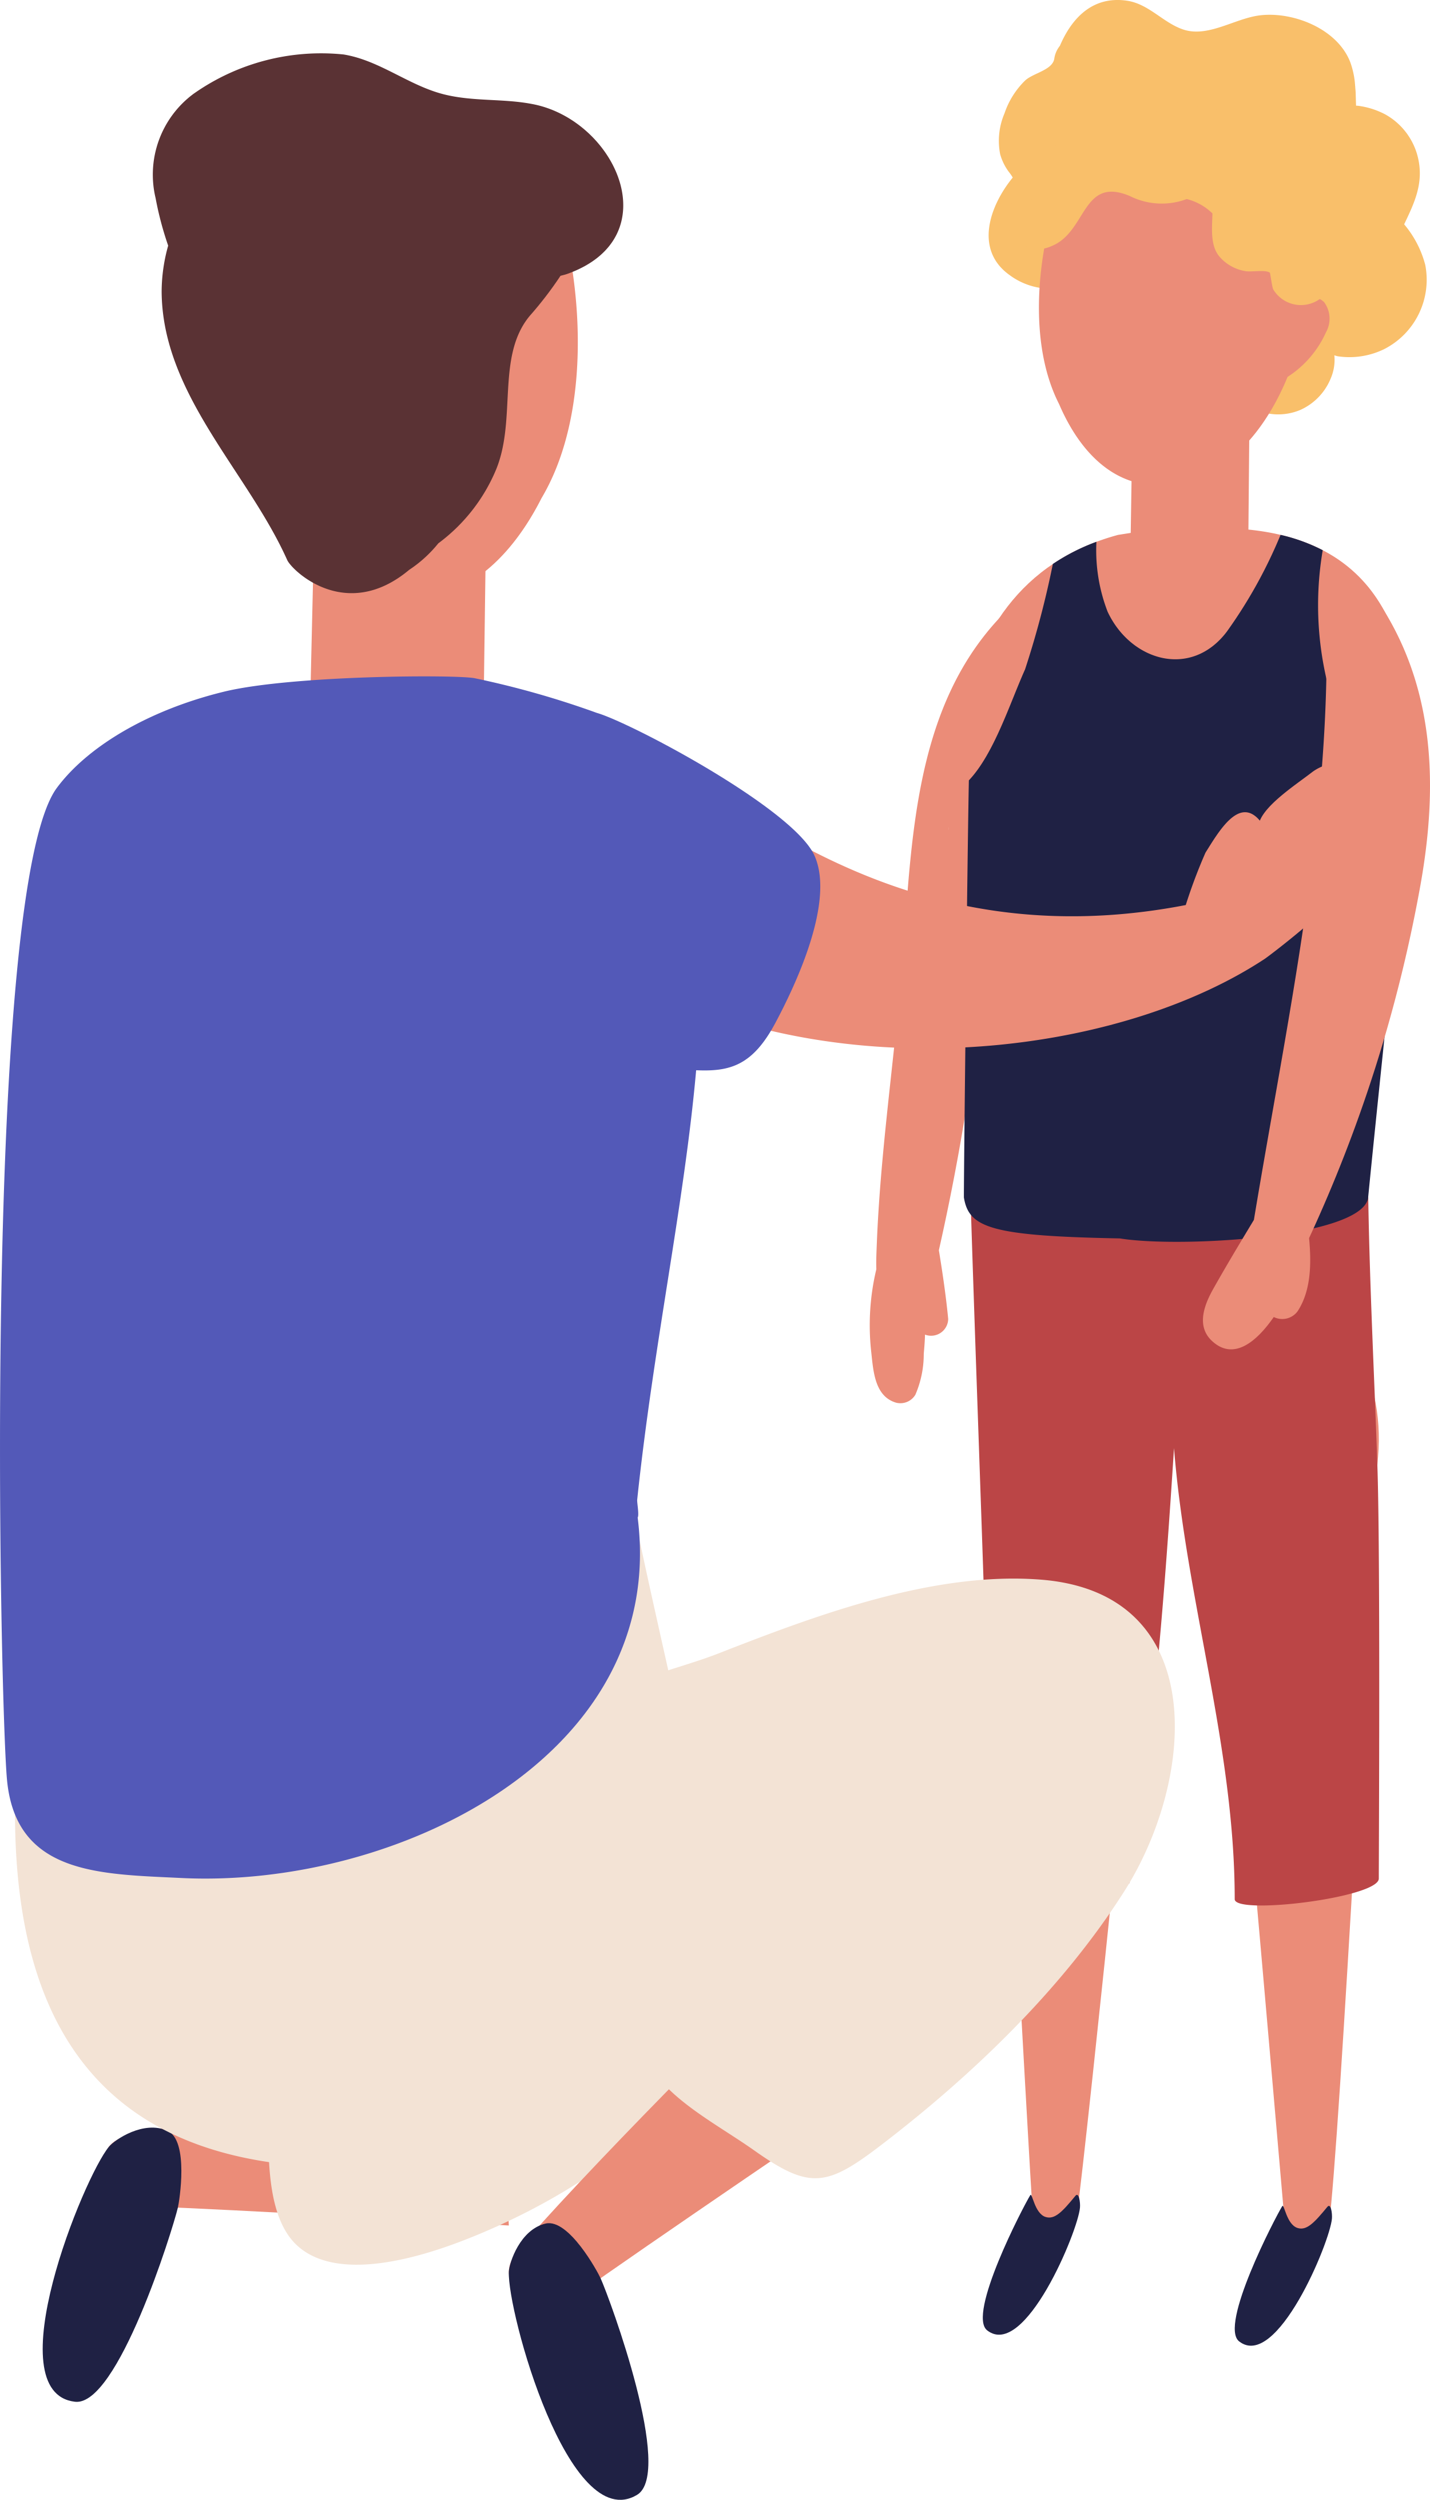 <svg xmlns="http://www.w3.org/2000/svg" width="127.667" height="223.045" viewBox="0 0 127.667 223.045">
  <g id="Group_100" data-name="Group 100" transform="translate(-2839.465 -1335.436)">
    <path id="Path_445" data-name="Path 445" d="M3005.452,1442.373c-9.061,8.745-8.632,22.066-9.7,33.766-.694,7.6-1.791,15.279-2.091,22.9-.031.792-.069,1.565-.042,2.289a21.52,21.52,0,0,0-.473,7.237c.2,1.748.271,4.082,2.221,4.671a1.557,1.557,0,0,0,1.737-.707,9.135,9.135,0,0,0,.748-3.643c.044-.536.1-1.138.111-1.719a1.526,1.526,0,0,0,2.071-1.4c-.2-2.055-.5-4.094-.833-6.129a203.855,203.855,0,0,0,4.8-35.666,1.575,1.575,0,0,0-2.487-1.223,1.41,1.41,0,0,0-1.446-.646c.859-6.53,2.638-12.8,7.549-17.566C3009.031,1443.162,3006.87,1441,3005.452,1442.373Z" transform="translate(-75.916 -52.651)" fill="#eb8c78"/>
    <path id="Path_446" data-name="Path 446" d="M3053.011,1359.059a9.251,9.251,0,0,0-1.881-3.609c.916-1.924,1.827-3.763,1.181-6.154a6,6,0,0,0-2.836-3.635,7.123,7.123,0,0,0-2.456-.785c-.049-.008-.124-.006-.181-.009-.019-.362-.022-.709-.035-1.046,0-.208-.026-.407-.04-.612,0-.027,0-.055-.008-.083a7.561,7.561,0,0,0-.436-2.142c-1.156-2.99-5.108-4.535-8.065-4.179-2.222.267-4.6,1.992-6.817,1.274-1.8-.582-3.08-2.284-5.041-2.578-3.075-.46-4.949,1.56-6,4.02a2.358,2.358,0,0,0-.5,1.137c-.149,1.033-1.864,1.283-2.6,1.956a7.39,7.39,0,0,0-1.848,2.941,6.221,6.221,0,0,0-.389,3.628,4.783,4.783,0,0,0,.857,1.694,3.459,3.459,0,0,1,.268.4c-2.124,2.609-3.4,6.468-.291,8.694a6.187,6.187,0,0,0,6.607.5,2.822,2.822,0,0,0,2.559-2.888,6.074,6.074,0,0,0,.184-.646,1.453,1.453,0,0,0,.247-.1l5.465-3.227a28.414,28.414,0,0,1,2.326,2.047,4.079,4.079,0,0,0,5.346,2.036,3.718,3.718,0,0,0-.15.783,5.823,5.823,0,0,0,.791,3.126c0,.007-.011.009-.016.015a4.01,4.01,0,0,0-.9,2.184,5.406,5.406,0,0,0,.034.795,3.074,3.074,0,0,0-3.463,3.793,5.077,5.077,0,0,0,6.954,3.615,5.252,5.252,0,0,0,2.728-2.879,4.156,4.156,0,0,0,.293-1.986c.1.027.225.075.318.088a7.057,7.057,0,0,0,4.135-.643A6.946,6.946,0,0,0,3053.011,1359.059Z" transform="translate(-86.305)" fill="#f9bf6a"/>
    <path id="Path_447" data-name="Path 447" d="M3028.351,1580.317c-.643,7.408-5.936,59.459-6.967,67.038-.481,3.536-3.833.592-3.936-.575-.346-3.982-3.239-60.325-4.3-69.738C3011.231,1560.105,3029.692,1564.865,3028.351,1580.317Z" transform="translate(-85.794 -114.158)" fill="#eb8c78"/>
    <path id="Path_448" data-name="Path 448" d="M3017.232,1722.779c.184-.3.368,1.613,1.36,1.938.83.271,1.519-.483,2.674-1.883.31-.374.446.572.407,1.048-.173,2.107-4.944,13.583-8.288,10.954C3011.589,1733.423,3016.577,1723.852,3017.232,1722.779Z" transform="translate(-85.79 -191.477)" fill="#1f2144"/>
    <path id="Path_449" data-name="Path 449" d="M3067.91,1576.864c-.643,7.407-3.38,61.183-4.411,68.762-.48,3.536-3.833.593-3.935-.575-.346-3.982-5.665-65.3-6.729-74.716C3050.92,1553.4,3069.251,1561.411,3067.91,1576.864Z" transform="translate(-105.416 -111.446)" fill="#eb8c78"/>
    <path id="Path_450" data-name="Path 450" d="M3061.719,1724.721c.184-.3.368,1.612,1.361,1.938.829.271,1.518-.483,2.674-1.883.309-.375.446.572.407,1.048-.173,2.106-4.945,13.583-8.288,10.954C3056.077,1735.365,3061.065,1725.794,3061.719,1724.721Z" transform="translate(-107.784 -192.437)" fill="#1f2144"/>
    <path id="Path_451" data-name="Path 451" d="M3047.029,1562.879c-.211-7.359-.953-20.739-.857-29.829.067-6.346-4.114.154-9.827-3.068-1.583-.893-4.188-.179-4.53,1.844-.117.691-.169,1.392-.245,2.09a2.658,2.658,0,0,0-2.045-.76c-1.421-1.693-4.8-1.584-5.415,1.055-.031.134-.06.275-.092.409-.027-.132-.033-.27-.063-.4a3.05,3.05,0,0,0-1.245-3.528l-.969-.652a3.106,3.106,0,0,0-3.742.482,12.133,12.133,0,0,0-1.4,1.926c-.013-.063-.025-.125-.038-.188-.678-3.407-6.121-2.614-6.027.816.467,17.241,1.79,49.6,2.1,66.9.048,2.687,12.16-.074,12.24-.55,2.159-12.7,3.151-25.935,3.978-38.79,1.083,13.611,5.419,26.683,5.419,40.244,0,1.44,12.864-.136,12.864-1.84C3047.138,1596.548,3047.271,1571.3,3047.029,1562.879Z" transform="translate(-84.574 -95.991)" fill="#bb4546"/>
    <path id="Path_452" data-name="Path 452" d="M2893.383,1702.272s-20.559,2.508-32.688,4.887c-5.855,1.149-.614,6.458,1.344,6.513,6.062.171,32.019,1.687,32.019,1.687Z" transform="translate(-9.166 -181.355)" fill="#eb8c78"/>
    <path id="Path_453" data-name="Path 453" d="M2859.07,1718.022c.136-.574,1.006-5.982-.923-6.857-2.136-.969-4.706.8-5.22,1.407-2.272,2.708-10.1,21.962-3.035,22.769C2853.688,1735.775,2858.583,1720.067,2859.07,1718.022Z" transform="translate(-3.726 -185.61)" fill="#1f2144"/>
    <path id="Path_454" data-name="Path 454" d="M2927.7,1676.543c-.291-2.449-3.266-4.328-5.267-2.181-2.38,2.554-4.779,5.131-7.324,7.541a2.942,2.942,0,0,0-3.226-.205,30.932,30.932,0,0,1-3.792,1.833,2.917,2.917,0,0,0-2.2-.321,23.619,23.619,0,0,0-6.584,2.585,20.558,20.558,0,0,1-5.474-1.2,2.36,2.36,0,0,0-1.007-.106c-1.24-2.666-5.96-2.306-5.808,1.185.2,4.554-1.336,13.7,2.372,17.172,3.6,3.375,10.969,1.091,14.84-.4C2914.635,1698.428,2929.219,1689.318,2927.7,1676.543Z" transform="translate(-23.435 -167.093)" fill="#f3e3d5"/>
    <path id="Path_455" data-name="Path 455" d="M2953.417,1684.666s-14.786,14.5-22.962,23.773c-3.947,4.475,3.443,5.5,5.03,4.35,4.915-3.554,26.433-18.15,26.433-18.15Z" transform="translate(-44.416 -172.651)" fill="#eb8c78"/>
    <path id="Path_456" data-name="Path 456" d="M2937.5,1732.655c-.241-.539-2.842-5.358-4.905-4.878-2.284.531-3.25,3.5-3.285,4.293-.156,3.531,5.351,23.574,11.449,19.913C2944.038,1750.017,2938.363,1734.573,2937.5,1732.655Z" transform="translate(-44.417 -193.947)" fill="#1f2144"/>
    <path id="Path_457" data-name="Path 457" d="M2894.62,1425.169s7.1-3.646,10.543-4.093a2.542,2.542,0,0,1,2.179,1.055c1.328.1,2.62,2.686,2.62,2.686l-.2,14.9s-2.5,2.175-4.374,2.326a73.256,73.256,0,0,1-8.277.131c-1.64-.054-2.821-2.822-2.821-2.822Z" transform="translate(-27.105 -42.332)" fill="#eb8c78"/>
    <path id="Path_458" data-name="Path 458" d="M3039.317,1398.741s4.822-3.646,7.16-4.093c.546-.1,1.1.376,1.479,1.055.9.1,1.78,2.686,1.78,2.686l-.135,14.9s-1.7,2.174-2.97,2.326a33.814,33.814,0,0,1-5.62.131c-1.113-.053-1.916-2.821-1.916-2.821Z" transform="translate(-98.692 -29.266)" fill="#eb8c78"/>
    <path id="Path_459" data-name="Path 459" d="M2872.753,1375.007a2.571,2.571,0,0,1,1.915-.555c-.375-6.2.731-12.271,3.488-16.33,3.241-4.774,6.626-3.414,11.448-3.514,5.9-.123,13.014,1.4,15.641,8.547,1.87,5.086,3.6,17.806-1.364,26.166-3.3,6.511-9.035,11.432-17.216,7.783-4.734-2.112-8.123-7.023-10.09-12.814a12.419,12.419,0,0,1-4.285-5.665C2871.876,1377.5,2871.751,1375.892,2872.753,1375.007Z" transform="translate(-16.076 -9.426)" fill="#eb8c78"/>
    <path id="Path_460" data-name="Path 460" d="M3048.367,1373.164a1.9,1.9,0,0,0-1.388-.5c.569-4.558.038-9.094-1.807-12.221-2.169-3.677-4.732-2.831-8.289-3.132-4.352-.368-9.674.419-11.95,5.575-1.619,3.668-3.494,12.979-.222,19.384,2.13,4.962,6.133,8.865,12.345,6.556,3.594-1.336,6.328-4.8,8.052-8.987a9.2,9.2,0,0,0,3.43-3.981A2.484,2.484,0,0,0,3048.367,1373.164Z" transform="translate(-90.691 -10.775)" fill="#eb8c78"/>
    <path id="Path_461" data-name="Path 461" d="M2900.44,1349.339c-2.681-.534-5.336-.214-8.007-.889-3.145-.8-5.7-3.023-8.934-3.552a19.745,19.745,0,0,0-13.414,3.525,8.969,8.969,0,0,0-3.368,9.289,29.212,29.212,0,0,0,1.123,4.243,15.284,15.284,0,0,0-.583,4.083c.041,9.172,7.676,16.075,11.21,23.968.419.934,5.243,5.6,10.891.875a11.4,11.4,0,0,0,2.6-2.365,15.721,15.721,0,0,0,5.163-6.595c1.846-4.506,0-10.093,3-13.7a32.7,32.7,0,0,0,2.745-3.575c.213-.055.429-.105.632-.179C2912.561,1361.216,2907.834,1350.81,2900.44,1349.339Z" transform="translate(-13.361 -4.602)" fill="#5a3234"/>
    <path id="Path_462" data-name="Path 462" d="M2933.706,1590.536c-9.623-.754-20.088,3.188-28.864,6.616-1.239.484-2.772.952-4.4,1.473-1.48-6.619-3-13.318-4.063-19.1-1.321-7.2-11.991-4.368-13.278,2.943a8.369,8.369,0,0,0-2.51-2.955c-.12-.7-.213-1.4-.339-2.1-1.315-7.287-10.26-6.834-13.77-1.938a8.656,8.656,0,0,0-3.121-.171c1.369-9.146-12.671-12.891-14.825-3.472-5.264,23.021-18.059,68.408,19.461,71.018,7.658.533,22.727-2.4,30.99-8.613,2.067,3.032,6.027,5.032,9.161,7.249,5.036,3.562,6.509,3.188,11.558-.7,8.068-6.206,15.944-13.8,21.444-22.435C2947.465,1608.448,2948.936,1591.73,2933.706,1590.536Z" transform="translate(-1.316 -114.158)" fill="#f3e3d5"/>
    <path id="Path_463" data-name="Path 463" d="M3046.875,1364.766c-.372-4.741-3.033-10.114-8.1-11.258-1.736-.392-2.81.305-3.255,1.337-.042-.053-.069-.113-.114-.165-1.388-1.587-3.341-1.472-4.965-.353a6.542,6.542,0,0,1-4.747,1.149,4.968,4.968,0,0,0-3.073.713c-1.244.872-2.095,2.767-.651,3.854a2.132,2.132,0,0,0,.344.152c-.992,1.121-1.931,2.5-1.95,3.319.046-1.976-3-1.969-3.065,0a2.783,2.783,0,0,0,3.936,2.77c3.2-1.253,2.713-6.281,7.014-4.479a6.352,6.352,0,0,0,5.079.272,4.961,4.961,0,0,1,2.3,1.286c-.04,1.329-.2,2.8.573,3.787a3.867,3.867,0,0,0,2.353,1.354c.5.109,1.83-.154,2.2.148.034.028.193,1.286.3,1.486a2.885,2.885,0,0,0,4.021.947C3047.16,1369.853,3047.039,1366.848,3046.875,1364.766Z" transform="translate(-87.917 -8.88)" fill="#f9bf6a"/>
    <path id="Path_464" data-name="Path 464" d="M3047.16,1439.193c-3.241-10.673-13.4-11.48-23.018-10.04-.521.078,1.626-.544-2.075.071-17.51,4.75-15.944,26.241-13.988,43.526-.015,3.058,1.491,13.907,2.035,14.267,2.744,3.633,8.654,4.793,13.773,4.764,5.478-.031,10.445-.422,13.305-3.249l0,.182c.022,3.352,5.03.392,5.627-3.144,1.532-9.076,3.257-14.218,4.108-23.386C3047.6,1454.889,3049.322,1446.314,3047.16,1439.193Z" transform="translate(-82.79 -46.062)" fill="#eb8c78"/>
    <path id="Path_465" data-name="Path 465" d="M3049.469,1452.335c-3.315-2.272-6.137-4.992-7.334-9.209a29.294,29.294,0,0,1-.441-11.937,15.928,15.928,0,0,0-3.764-1.369,42.861,42.861,0,0,1-4.808,8.65c-3.194,4.2-8.57,2.611-10.632-1.791a15.182,15.182,0,0,1-1-6.24,18.122,18.122,0,0,0-3.89,1.98,82.151,82.151,0,0,1-2.482,9.406c-1.348,3-2.77,7.532-5.016,9.9-.125,5.914-.473,37.04-.442,37.228.442,2.687,2.4,3.427,13.926,3.641,5.283.868,21.344-.053,22.151-3.544.9-9.128,1.837-17.564,2.62-26.009C3048.672,1459.656,3049.2,1456,3049.469,1452.335Z" transform="translate(-84.139 -46.662)" fill="#1f2144"/>
    <path id="Path_466" data-name="Path 466" d="M3017.794,1472.036a4.066,4.066,0,0,0-5.929-1.117c-1.363,1.057-4.01,2.768-4.641,4.309-1.845-2.2-3.647.935-4.856,2.859a46.679,46.679,0,0,0-1.759,4.67c-20.028,3.876-33.142-4.4-41.073-9.3-2.657-1.64-6.473,2.853-5.507,5.088-2.335.474-3.978,3.478-1.52,5.164a38.108,38.108,0,0,0,4.481,2.62c-2.26.909-3.207,4.4-.355,5.51,17.2,6.678,38.79,3.777,51.025-4.279.345-.227,5.833-4.362,7.7-6.931C3016.878,1478.541,3019.448,1474.719,3017.794,1472.036Z" transform="translate(-55.282 -66.57)" fill="#eb8c78"/>
    <path id="Path_467" data-name="Path 467" d="M2912.183,1470.788c-1.871-4.189-16.4-11.872-19.436-12.74a80.153,80.153,0,0,0-10.843-3.081c-1.428-.349-16.374-.294-22.453,1.191-6.649,1.624-12.136,4.842-14.911,8.582-6.621,8.923-5.1,81.409-4.452,88.483.781,8.489,8.288,8.424,15.565,8.781,19.113.939,43.435-10.875,40.742-32.163.147-.224-.068-1.344-.043-1.583,1.467-13.9,4.2-26.379,5.264-38.326,3.042.141,5.046-.437,7.061-4.2C2910.527,1482.269,2914.01,1474.871,2912.183,1470.788Z" transform="translate(0 -59.005)" fill="#5359b8"/>
    <path id="Path_468" data-name="Path 468" d="M3066.733,1438.647a1.566,1.566,0,0,0-2.411-.311,2.367,2.367,0,0,0-.879,1.32,1.314,1.314,0,0,0-.589,1.191c.562,18-3.494,36.306-6.438,54.086-1.225,2.03-2.449,4.062-3.612,6.127-.8,1.415-1.573,3.339-.129,4.679,1.928,1.79,3.975.079,5.514-2.138a1.7,1.7,0,0,0,2.126-.51c1.2-1.826,1.244-4.251,1.026-6.528a129.128,129.128,0,0,0,9.864-31.061C3072.962,1456.019,3072.632,1446.623,3066.733,1438.647Z" transform="translate(-105.005 -50.656)" fill="#eb8c78"/>
  </g>
</svg>
